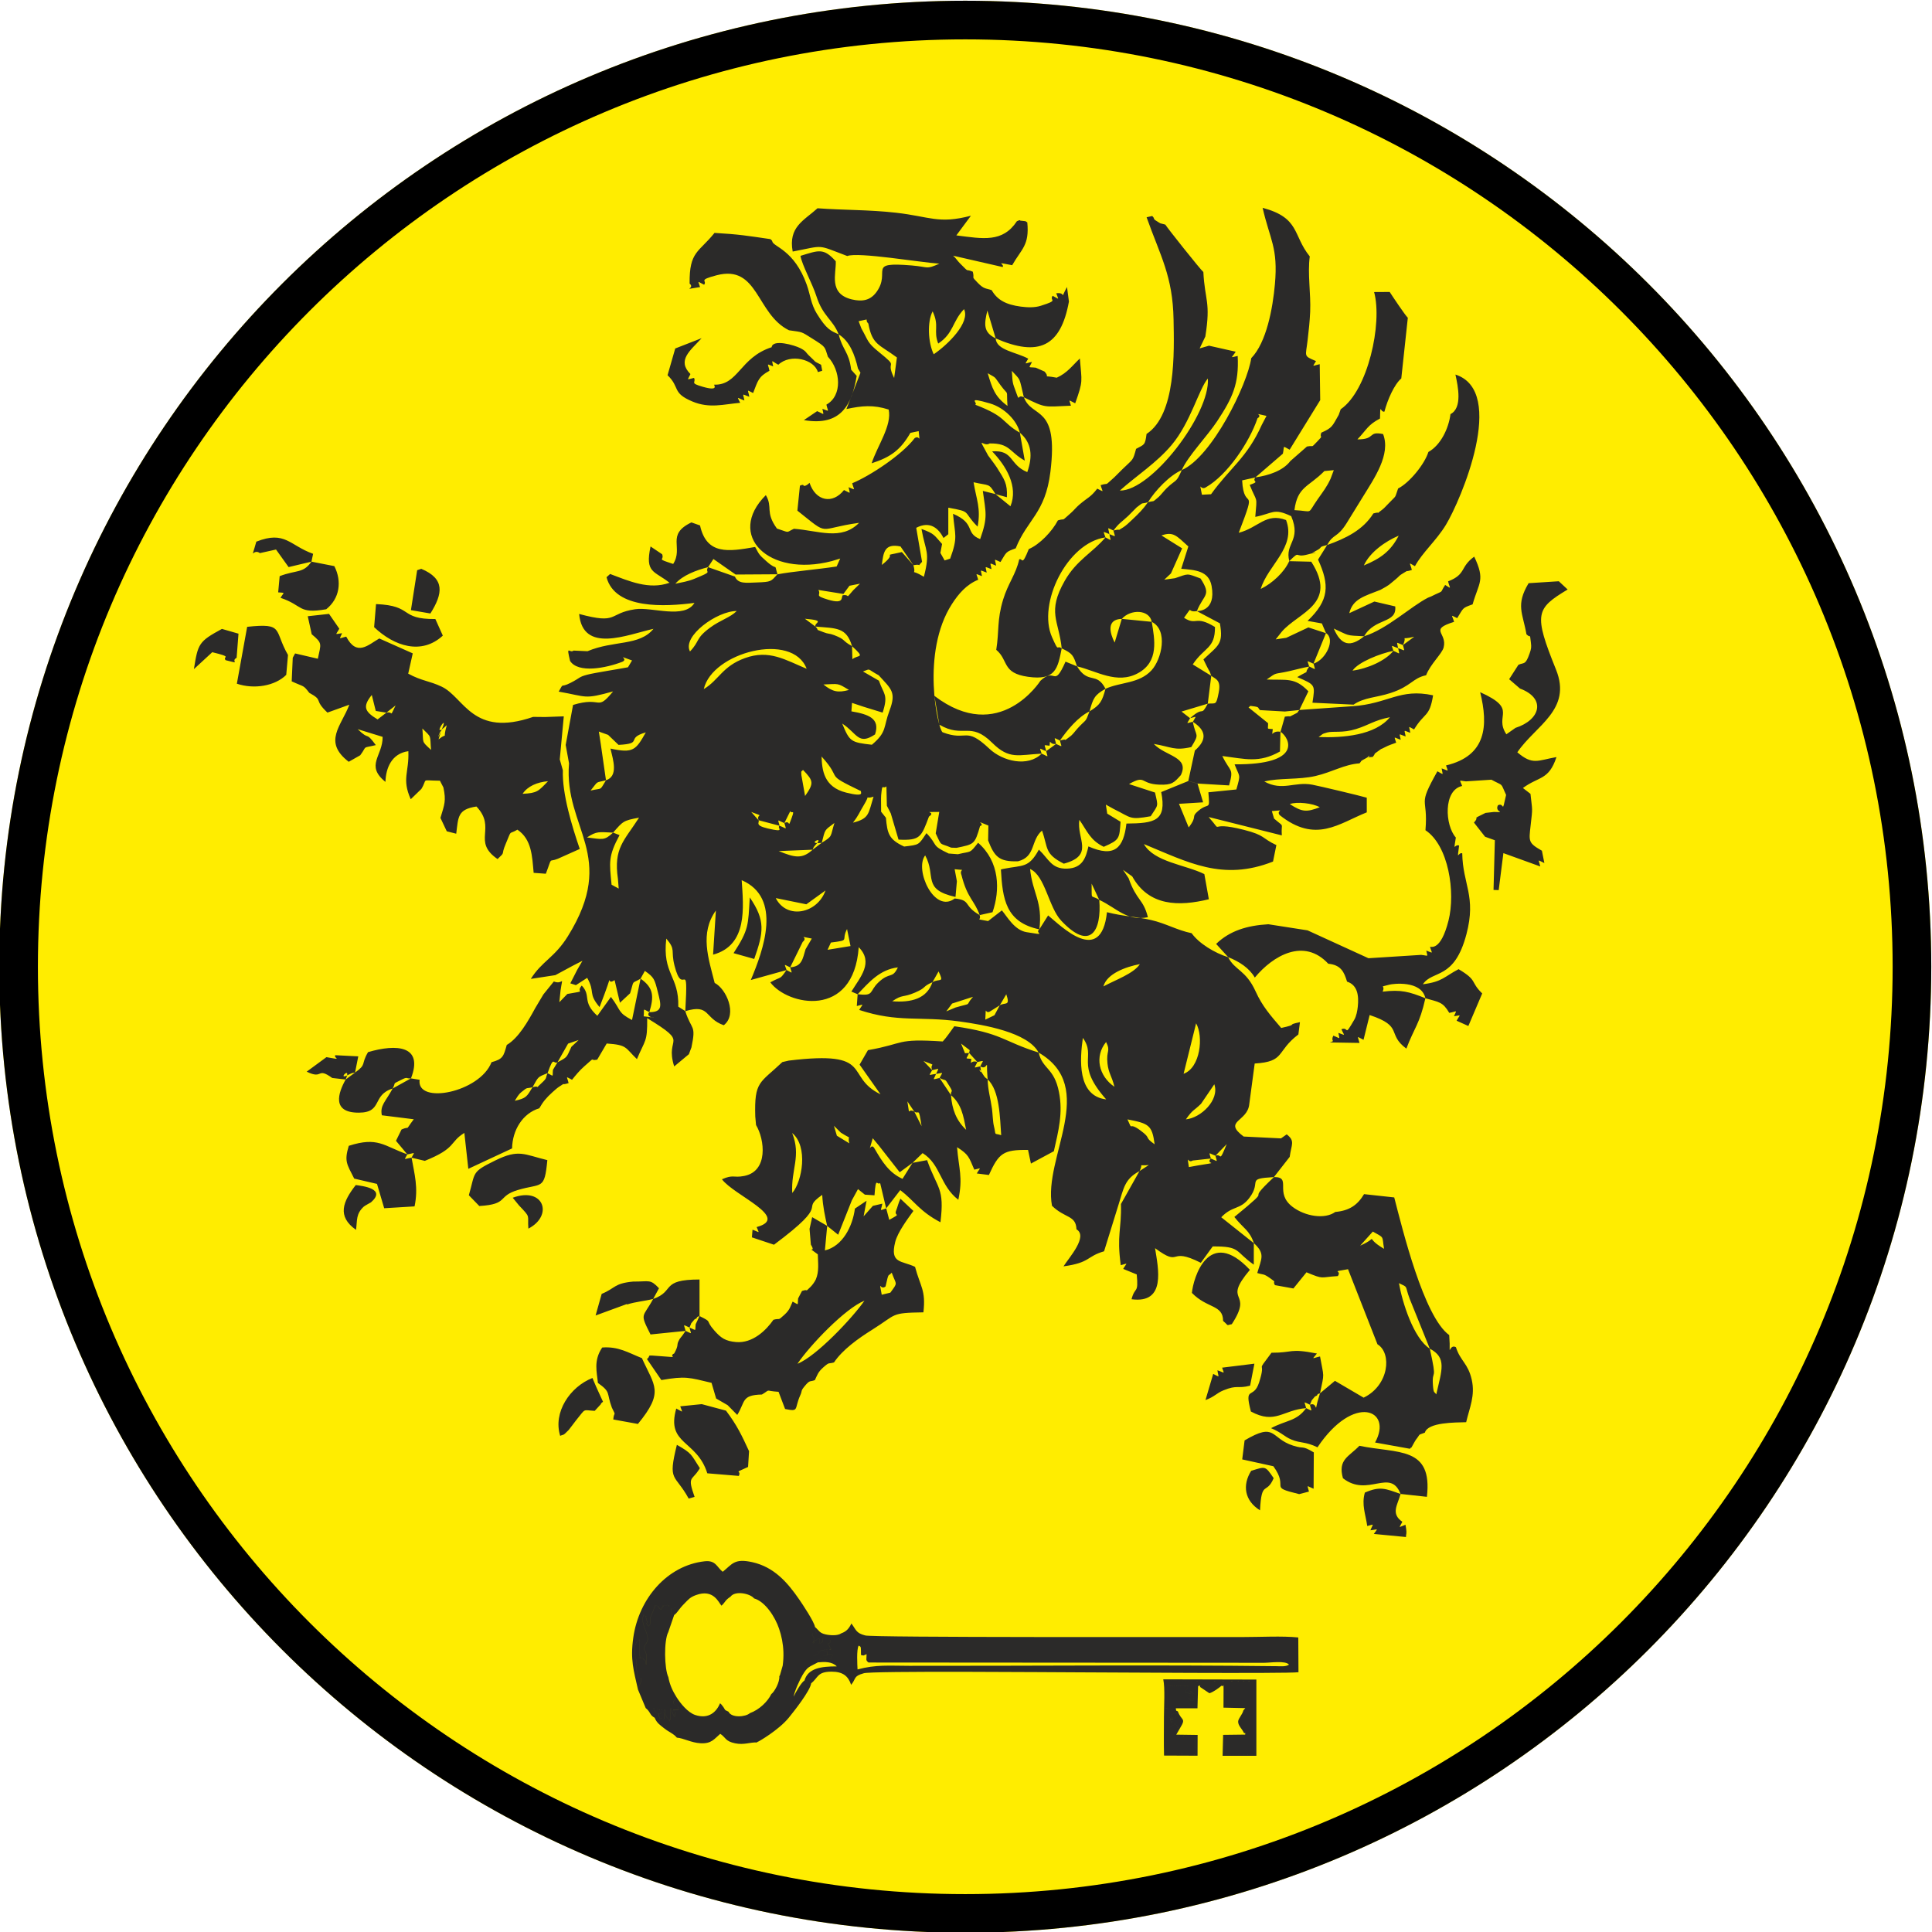 <?xml version="1.0" encoding="UTF-8"?>
<svg xmlns="http://www.w3.org/2000/svg" xmlns:xlink="http://www.w3.org/1999/xlink" xmlns:xodm="http://www.corel.com/coreldraw/odm/2003" xml:space="preserve" width="20mm" height="20mm" version="1.1" style="shape-rendering:geometricPrecision; text-rendering:geometricPrecision; image-rendering:optimizeQuality; fill-rule:evenodd; clip-rule:evenodd" viewBox="0 0 2000 2000">
 <defs>
  <style type="text/css">
   
    .fil2 {fill:#2B2A29}
    .fil0 {fill:#FFED00}
    .fil1 {fill:black}
   
  </style>
 </defs>
 <g id="Слой_x0020_1">
  <g id="Лого">
   <g>
    <path id="Фон" class="fil0" d="M999.24 0.76c552.29,0 1000,447.72 1000,1000 0,552.28 -447.71,1000 -1000,1000 -552.29,0 -1000,-447.72 -1000,-1000 0,-552.28 447.71,-1000 1000,-1000z"></path>
    <path id="_1" class="fil1" d="M999.24 0.76c552.29,0 1000,447.72 1000,1000 0,552.28 -447.71,1000 -1000,1000 -552.29,0 -1000,-447.72 -1000,-1000 0,-552.28 447.71,-1000 1000,-1000zm678.83 321.18c-173.72,-173.72 -413.73,-281.18 -678.83,-281.18 -265.1,0 -505.1,107.45 -678.82,281.18 -173.72,173.72 -281.18,413.73 -281.18,678.83 0,265.1 107.45,505.1 281.18,678.83 173.72,173.72 413.72,281.18 678.82,281.18 265.1,0 505.1,-107.45 678.83,-281.18 173.72,-173.72 281.18,-413.73 281.18,-678.83 0,-265.1 -107.45,-505.1 -281.18,-678.83z"></path>
   </g>
   <path id="Грифон" class="fil2" d="M1179.61 1212.31c4.82,-8.76 -3.13,-5.03 9.63,-6.26l-9.63 6.26zm-628.31 -86.86c-5.94,9.75 -6.46,11.48 -18.38,14.07 2.1,-3.18 3.51,-6.23 6.6,-8.8 7.42,-6.2 5.04,-3.36 11.78,-5.27zm688.78 81l-9.37 1.71c-2,-14.7 -1.58,-3.22 3.98,-6.8l18.81 -2.06c-6.48,6.62 11.82,3.07 -13.42,7.15zm18.15 -10.04c1.75,7.4 2.91,5.95 -4.73,2.9 -1.92,-7.4 -3,-5.86 4.73,-2.9zm0 0l11.68 -12.04c-8.54,20.74 -4.61,9.3 -11.68,12.04zm-706.93 -70.96c6.3,-11.04 4.81,-10.27 15.55,-14.52 -2.59,5.54 0.36,4.26 -6.68,10.72 -7.88,7.23 0.58,1.44 -8.87,3.81zm15.55 -14.52c6.63,-18.91 5.53,-9.08 10.24,-11.22l-4.66 7.72c-0.83,7.56 1.45,7.07 -5.58,3.5zm628.43 73.64c-11.81,-8.32 -2.54,-5.3 -14.68,-14.31 -13.73,-10.19 -7.17,2.46 -13.47,-11.47 22.09,4.22 25.52,5.86 28.15,25.78zm-618.19 -84.86l10.99 -19.36 10.93 -3.75 -7.5 7.05c-5.27,11.26 -3.71,10.39 -14.42,16.06zm650.55 59.03c7.32,-10.52 8.01,-8.55 15.69,-16.13l13.72 -20.16c5.65,16.23 -14.03,34.88 -29.41,36.3zm-82.5 -20.64c-30.23,-3.57 -27.28,-41.65 -24.17,-63.69 14.48,20.19 -8.65,26.65 24.17,63.69zm-0.12 -59.43c5.02,10.15 -0.09,8.39 1.45,22.34 1.13,10.25 4.45,12.65 7.17,24.01 -16.35,-11.16 -20.76,-31.48 -8.62,-46.35zm-472.84 -30.86c-6.12,6.9 17.41,6.74 -5.85,4.29 0.93,-8.43 -1.77,-8.2 5.85,-4.29zm566.02 11.52c7.79,13.55 4.5,45.94 -12.94,52.24l12.94 -52.24zm-566.02 -11.52c4.88,-16.08 4.69,-25.08 -9.07,-34.7l4.44 -8.04c9.61,6.71 10.08,8.53 13.49,22.11 3.32,13.22 5.51,20.6 -8.86,20.63zm353.19 -1.09l9.6 -6.03 -5.51 10.27 -9.49 4.57c1.01,-17.21 -0.89,-4.42 5.41,-8.81zm-36.22 -3.75l-9.55 3.99 6 -8.1 21.66 -6.97c-9.45,10.64 1.07,5.48 -18.12,11.08zm45.81 -2.27l6.74 -11.44c4.39,12.88 -1.17,7.99 -6.74,11.44zm-69.7 -23.93c-5.76,17.14 -21.93,21.26 -41.63,19.74 10.91,-7.49 10.8,-3.52 23.55,-8.98 12.62,-5.41 6.92,-5.92 18.08,-10.76zm-255.82 29.93l-7.29 -4.62c0.87,-32.03 -16.7,-33.48 -12.42,-70.47 10.17,11.94 4.48,11.88 8.46,27.77 8.84,35.32 14.54,-12.18 11.24,47.32zm108.54 -45.3c1.87,7.03 3.24,6.24 -3.74,2.76 -2.24,-6.97 -3.4,-5.95 3.74,-2.76zm147.29 15.37l6.33 -11.17c6.12,12.68 1.18,6.86 -6.33,11.17zm-77.39 12.42c11.63,-12.31 22.92,-25.58 41.59,-27.75 -5.86,12.33 -8.14,4.28 -19.94,15.35 -10.21,9.57 -4.09,14.58 -21.65,12.39zm-69.9 -27.79l12.96 -26.34c6.61,-5.32 -7.12,-6.5 9.42,-3.45l-6.45 11.04c-3.12,10.41 -3.81,17.8 -15.93,18.74zm324.25 19.75c3.51,-13.2 23.2,-20.35 37.76,-23.09 -6.38,9.79 -25.33,16.34 -37.76,23.09zm-276.45 -39.39l-9.08 1.46 3.44 -7.5c20.67,-2.64 10.19,-1.63 16.71,-13.99l3.59 17.63 -14.66 2.39zm-11.24 -59.93c-8.35,23.89 -40.04,30.45 -51.5,7.86l31.68 6.44 19.82 -14.31zm-219.9 -59.9c-9.09,8.56 -10.89,6.92 -27.03,5.01 10.21,-6.71 12.24,-5.6 27.03,-5.01zm206.61 17.67c-10.96,10.08 -18.89,8.07 -35.16,1.43l35.16 -1.43zm147.88 48.92l1.43 -16.29 -2.32 -12.43c13.84,1.57 4.08,-1.21 7.12,6.22 5.99,23.93 13.49,26.11 18.77,41.25 -17.41,-9.88 -8.44,-15.35 -25.78,-17.16 -21.16,16.22 -42,-29.99 -30.61,-44.6 11.76,21.38 -3.69,35.2 31.4,43.02zm-138.45 -56.08l-9.43 7.16c0.39,-1.01 0.89,-2.48 1.31,-2.97 0.38,-0.44 1.52,-1.88 1.92,-2.29 10.28,-10.54 -11.74,0.5 6.2,-1.9zm-211.01 37.25l0.81 10.18 -7.38 -4.01c-2.29,-23.38 -3.54,-29.42 8.25,-51.34l-6.71 -2.6c10.37,-11.65 10.19,-12.45 26.89,-15.47 -15.47,24.14 -26.51,31.48 -21.87,63.23zm211.01 -37.25c3.77,-14.37 2.24,-12.35 13.11,-20.51 -4.53,14.51 -1.4,13.28 -13.11,20.51zm-38.72 -20.4c2.06,7.59 3.02,5.88 -4.92,2.81 -1.87,-7.58 -2.93,-5.95 4.92,-2.81zm-4.92 2.81c-3.55,2.05 7.49,7.46 -12.44,2.74 -14,-3.31 -7.95,-6.1 -9.37,-8.51l21.81 5.76zm-21.81 -5.76l-7.58 -8.55c15.29,5.8 5.04,1 7.58,8.55zm26.73 2.95l6.11 -12.31c1.6,3.26 4.97,-2.75 1.47,6.91 -4.47,12.37 -0.66,1.75 -7.58,5.4zm-184.65 -44.29c-7.21,11.64 -3.03,7.5 -15.95,10.66 8.65,-10.72 4.42,-7.69 15.95,-10.66zm255.65 43.88c6.2,-8.02 6.29,-10.03 10.88,-17.56 8.6,-14.14 -0.58,-5.76 10.45,-9.37 -5.56,17.93 -4.28,22.61 -21.33,26.94zm-49.55 -27.63l-3.82 -21.47c-0.43,-5.76 -0.06,-3.06 1.63,-5.54 11.03,11.38 11.49,13.77 2.19,27.01zm17.06 -40.85c23.26,25.52 0.71,16.47 40.92,35.88 -1.27,0.64 5.32,6.65 -15.38,1.5 -23.52,-5.85 -25.01,-23.69 -25.54,-37.39zm-223.17 24.6l-5.46 -37.99 -1.93 -12.44 9.59 3.43 10.8 10.36c26.55,-1.37 6.47,-6.68 28.24,-12.95 -10.31,18.26 -12.99,21.93 -36.58,16.76 2.75,11.92 8.34,28.52 -4.65,32.82zm251.52 -93.5c-11.26,3.03 -16.77,2.06 -26.42,-5.67 16.3,-0.64 14.26,-1.75 26.42,5.67zm356.08 32.9c-7.69,1.77 -6.43,2.79 -2.93,-3.67 7.64,-1.84 6.31,-2.81 2.93,3.67zm-325.24 -48.05c13.14,14.45 18.38,17.41 11.11,36.62 -6.5,17.2 -2.31,21.83 -18.21,35.24 -21.84,-2.43 -23.11,-3.36 -30.72,-21.93 15.72,10.29 16.51,22.81 33.99,11.25 5.53,-16.58 -6.78,-20.83 -24.47,-23.89l0.64 -8.75 11.98 4 19.7 6.06c6.2,-19.03 0.97,-18.8 -3.82,-33.04l-16.54 -9.54c8.74,-3.08 3.4,-3.01 16.34,3.96zm322.3 44.39l-8.86 -6.88 27.18 -8.17c-7.94,14.68 -3.07,1.25 -18.32,15.05zm18.32 -15.05l3.6 -28.85c4.92,3.73 10.32,4.27 7.66,17.63 -2.69,13.56 -2.89,10.4 -11.26,11.22zm-521.73 -15.08c8.53,-38.05 91.86,-59.88 106.49,-21.03 -22.18,-9.22 -38.73,-20.13 -63.83,-11.08 -23.51,8.48 -26.9,22.65 -42.66,32.11zm153.46 -44.47c14.35,13.2 6.61,8.45 0.37,13.51l-0.37 -13.51zm0 0c-10.93,-5.97 -5.93,-6.57 -18.69,-11.47 -5.18,-1.98 -5.65,-0.89 -10.88,-2.99 -10.45,-4.19 -3.13,-0.43 -8.3,-5.79 21.53,1.87 32.1,0.48 37.87,20.24zm-37.87 -20.24l-10.93 -8.12c22.93,1.95 9.13,3.92 10.93,8.12zm-129.87 25.75c-8.41,-15.76 28.07,-41.97 48.4,-41.88 -6.9,6.87 -16.95,9.35 -27.54,17.18 -15.56,11.49 -10.3,13.63 -20.87,24.7zm447.02 -33.74l-7.4 24.52c-4.95,-9.51 -8.92,-24.09 7.4,-24.52zm-314.12 -29.94l0 0zm25.27 5.47c-2.06,1.91 1.99,9.73 -15.17,4.6 -15.45,-4.61 -6.59,-4.38 -10.1,-10.07l25.92 4.14 6.28 -8.49 10.88 -2.14 -6.92 6.71c-9.41,10.63 -2.23,4.16 -10.89,5.25zm288.85 24.48c9.08,-10.33 28.57,-9.82 30.99,3.05l-30.99 -3.05zm-428.3 -53.55c-4.09,6.87 7.27,3.25 -14.35,12.12 -6.53,2.68 -12.84,3.62 -19.54,5.05 7.57,-8.74 21.57,-13.98 33.9,-17.17zm505.99 45.51l23.85 12.66c3.79,21.78 -1.55,22.59 -17.04,37.33l2.94 6.04c0.36,0.73 1.1,2.13 1.45,2.85 2.77,5.69 0.94,0.25 3.7,8.09l-19.14 -11.78c11.87,-17.97 23.19,-16.16 22.99,-38.74 -20.87,-12.73 -18.64,-0.89 -32.03,-9.54 10.26,-14.05 1.87,-5.15 13.27,-6.91zm-477.46 -37.87l43.29 -0.27c-6.98,7.51 -5.85,7.93 -21.95,8.49 -10.5,0.36 -18.78,1.67 -22.07,-6.08l-27.8 -9.77 5.53 -8.44 23 16.08zm170.66 -29.07l13.34 19.4 -11.91 -13.6c-24.57,5.64 -1.75,-1.62 -20.76,13.34 1.71,-13.14 2.67,-22.55 19.33,-19.14zm306.79 66.95c7.28,-17.89 15.44,-15.8 3.84,-33.77 -15.14,-5.71 -12.04,-5.08 -26.46,-0.31l-11.12 1.54 6.91 -6.48 11.58 -25.96 -21.4 -13.37c12.34,-4.22 15.32,0.09 27.84,11.4l-7.36 23.1c14.18,1.29 28.48,1.9 31.41,17.68 4.99,26.98 -14.62,25.99 -15.23,26.17zm-255.35 -54.34l-5.74 1.87 -4.4 -7.78 1.74 -9.25c-8.33,-9.11 -7.35,-10.5 -21.31,-15.55 4.21,23.99 9.26,23.12 2.48,49.48 -16.48,-9.77 -7.1,0.96 -10.88,-11.98 10.69,-1.88 2.44,3.11 8.99,-3.47l-6.04 -35.23c14.69,-7.62 23.3,0.99 28.28,10.55l4.93 -3.91 0 -27.45c25.24,4.45 14.29,3.66 30.35,19.61 3.54,-19.18 -1.26,-27.88 -4.2,-45.94 16.89,3.86 15.4,0.58 22.69,12.23l-13.11 -3.29c3.05,22.98 5.46,26.6 -2.75,49.9 -16.23,-6.41 -4.08,-15.98 -28.09,-26.22 1.84,22.37 5.4,23.54 -2.96,46.42zm72.12 -130.35c12.52,10.57 13.38,24.62 7.68,40.78 -19.02,-7.77 -13.81,-23.12 -36.38,-21.46 14.41,14.93 27.35,36.33 18.97,56.83l-15.48 -12.6 11.78 3.23c0.73,-14.24 -2.61,-18.31 -10.2,-30.51 -1.95,-3.14 -9.07,-12.4 -9.24,-12.73 -12.23,-22.73 -5.33,-8.01 1.65,-12.44 21.17,-0.31 20.43,9.01 36.32,17.78l-5.09 -28.88zm0 0c-19.83,-11.42 -12.8,-16.18 -46.18,-28.98 3.53,-1.71 -10.16,-8.79 15.28,-1.32 14.99,4.39 28.06,17.87 30.89,30.31zm197.93 63.69l-9.44 0.49c-2.97,-16.15 -1.95,-3.35 4.32,-7.83 21.86,-12.48 44.86,-46.42 53.21,-71.29 6.76,-4.02 -7.61,-6.07 9.32,-2.48l-4.9 9.31c-15.35,34.23 -32.68,44.18 -52.51,71.8zm-193.78 -100.35c-8.24,-4.32 -2.82,9.25 -10.21,-11.12 -2.17,-5.98 -1.58,-10.24 -2.24,-16.26 9.56,10.47 7.32,5.73 12.44,27.38zm-16.96 8.9c-13.31,-9.74 -15.86,-18.43 -20.46,-33.82 9.73,5.71 5.91,2.41 13.42,12.57 9.05,12.24 5.67,1.99 7.05,21.25zm-144.05 -85.27c4.12,22.24 10.98,21.34 29.59,35.13l-2.86 21.26c-10.06,-20.17 6.67,-8.64 -16,-27.07 -12.25,-9.96 -10.45,-11.12 -17.9,-24.18l-2.88 -7.55c13.74,-2.74 5.22,-2.35 10.04,2.4zm131.83 15.38c-12.85,-6.34 -12.08,-14.39 -8.6,-28.82l8.6 28.82zm-59.48 5.36c16.17,-10.82 14.25,-22.46 26.71,-35.65 6.76,13.78 -16.79,36.83 -31.36,46.72 -5.92,-12.03 -6.83,-33.88 -1.13,-44.4 7.28,15.49 0.48,19.63 5.78,33.33zm324.04 15.13c-3.87,27.03 -40.57,102.16 -71.92,115.85 -5.96,13.71 -5.46,9 -15.47,18.6 -2.46,2.36 -6.72,7.73 -8.37,9.14 -7.7,6.59 -3.54,3.36 -11.17,5.57 -4.81,6.96 -9.79,11.89 -16.45,18.17 -2.63,2.49 -6.53,6.27 -9.41,7.96 -8.91,5.21 1.17,0.46 -9.84,3.13 1.66,7.42 3.41,6.55 -4.22,3.7 1.21,7.45 3.16,7.04 -4.07,3.42 -13.18,15.74 -29.89,23.38 -42.15,44.92 -18.58,32.66 -6.1,40.93 -3.13,69.93 11.24,5.41 11.97,6.99 15.82,18.6 20.13,4.71 41.37,19.01 63.21,7.06 21.77,-11.91 17.21,-34.58 14.18,-53.1 17.29,8.62 10.23,38.83 -0.26,50.18 -12.91,13.97 -32,12 -47.61,19.1 -3.51,12.85 -5.27,16.61 -16.56,23.41 -4.59,12.38 -3.01,7.32 -12.37,17.62 -3.42,3.76 -4.55,6.15 -8.62,9.03 -8.63,6.1 1.11,0.57 -9.63,3.5 1.63,7.38 3.44,6.7 -4.02,3.56l-10.26 7.5c1.84,7.3 2.8,5.73 -4.66,2.55 -14.14,14.17 -40.2,8.05 -54.17,-5.15 -25.29,-23.87 -22.53,-7.08 -48.4,-17 -5,-3.55 -22.58,-82.52 9.6,-132.59 6.93,-10.79 15.21,-20.41 27.3,-25.3 -2.05,-7.33 -3.77,-6.5 3.9,-3.72 -1.24,-7.55 -2.92,-6.38 4.89,-3.67 -1.25,-7.5 -2.84,-6.25 4.96,-3.55 -1.2,-7.55 -2.92,-6.5 4.78,-3.62 -1.19,-7.71 -3.16,-6.98 4.53,-3.79 6.47,-10.6 5.11,-10.31 15.75,-14.17 11.91,-29.95 30.6,-36.07 35.91,-79.02 8.72,-70.58 -18.94,-54.82 -27.44,-77.31 23.46,11.53 20.31,9.82 48.7,8.69 -2.03,-7.38 -2.97,-5.9 4.43,-2.49 8.46,-23.88 6.76,-21.77 4.81,-46.39 -7.66,7.2 -13.01,14.99 -23.93,19.88 -17.49,-3.22 -5.69,1.51 -12.62,-6.35l-9.1 -4.03c-8.43,-0.89 -7.17,1.12 -3.89,-5.96 -8.12,1.64 -7.71,3.44 -3.89,-3.36 -12.15,-6.73 -33.14,-8.68 -33.69,-20.98 44.5,19.43 67.33,8.56 75.81,-38.12l-1.99 -15.08c-8.26,15.23 0.35,4.97 -11.15,6.48 2.57,7.46 3.7,6.46 -3.72,2.61 -3.97,5.44 7.62,4.08 -12.37,10.38 -6.46,2.04 -13.93,1.69 -20.59,0.82 -15.2,-2 -24.31,-6.82 -30.17,-17.03 -6.02,-2.15 -7.82,-0.79 -14.44,-7.63 -7.33,-7.58 -2.98,-3.37 -5.1,-11.48 -8.7,-3.67 -2.45,2.23 -13.4,-8.76 -2.65,-2.66 -4.56,-5.92 -7,-7.81l51.31 11.75c2.48,-3.19 -9.63,-5.78 9.86,-1.89 9.73,-16.99 17.99,-20.58 15.66,-44.31 -0.71,-0.28 -1.59,-1.16 -1.86,-1.24l-5.41 -0.61c-0.26,-1.16 -2.37,0.31 -3.51,0.63 -14.75,22.32 -34.96,18.17 -62.66,14.66l15.07 -20.36c-33.68,8.87 -42.27,0.84 -77.82,-3.14 -28.16,-3.16 -54.18,-2.58 -80.96,-4.58 -14.08,12.75 -30.4,19.22 -25.72,44.81 33.6,-6.41 24.07,-7.59 56.48,4.62 11.35,-4.38 76.36,6.74 95.37,7.92 -14.31,6.31 -10.41,3.39 -28.61,1.86 -47.62,-3.99 -20.86,5.98 -36.49,27.49 -6.4,8.81 -14.82,10.16 -25.31,7.7 -24.78,-5.83 -16.2,-26.96 -16.85,-39.53 -12.67,-14.11 -17.65,-11.35 -36.52,-5.6 1.56,9.54 12.29,28.6 16.48,41.73 6.72,21.06 17.08,24.12 23.05,39.55 11.31,6.91 16.71,21.04 19.97,35.33l2.6 4.39 -14.52 37.57c15.97,-3.42 27.94,-4.58 43.73,0.55 3.52,16.57 -11.75,37.5 -17.64,55.61 20.18,-6.53 30.04,-14.08 40.11,-31.5l8.59 -1.78c1.26,14.6 1.48,3.4 -4.18,7.26 -12.86,17.12 -46.2,39.07 -64.64,46.69 1.93,7.61 4.05,7.12 -3.75,4.08 1.43,7.63 2.84,6.43 -4.77,2.95 -11.71,14.93 -29.3,11.6 -35.66,-7.47 -3.58,3.51 -6.04,3.69 -6.35,2.51 -0.26,-0.95 -2.5,-0.01 -3.59,0.45l-2.64 25.83c34.44,27.33 19.11,18.73 63.86,12.62 -18.37,18.73 -41.94,8.04 -67.45,6.15 -8.88,4.15 -3.53,4.31 -17.58,-0.23 -12.55,-17.35 -3.96,-21.83 -11.48,-34.6 -41.49,41.38 2.67,85.48 68.35,68.27l8.63 -2.63 -3.69 8.23c-20.54,3.15 -45.4,5.12 -61.26,8.11 -3.93,-13.45 1.34,-2.1 -11.51,-13.58 -7.83,-7 -7.12,-6.54 -11.59,-14.73 -27.67,4.89 -50.25,8.44 -57.06,-22.28l-8.92 -3.14c-26.69,12.76 -7.95,25.9 -18.87,43 -18.61,-6.09 -8.73,-3.16 -11.44,-10.05l-11.99 -8.04c-5.91,27.68 3.82,25 19.64,37.57 -21.2,7.59 -41.95,-1.76 -61.5,-9.1l-3.72 3.36c8.92,33.58 60.68,30.53 91.05,26.58 -10.43,17.19 -43.94,3.94 -61.41,6.56 -28.44,4.25 -16.86,15.99 -57.99,4.89 3.86,41.4 49.79,21.44 76.96,15.4 -14.58,17.99 -41.19,11.71 -68.27,23.16l-14.47 -0.64c-4.01,3.31 -7.89,-7.02 -3.61,10.7 8.41,13.1 37.17,7.43 53.99,0.94 7.65,-3.23 -8.45,-8.06 10.17,-1.42l-4.21 7.06c-9.73,1.9 -34.52,5.68 -41.88,7.61 -9.41,2.47 -6.86,3.04 -17.45,8.46 -11.67,5.97 -6.47,-1.16 -12.39,9.13 30,5.25 25.76,8.27 56.3,-0.21 -17.65,21.41 -10.65,4.61 -41.44,13.99l-7.62 41.43 3.46 19.04c-5.64,67.52 51.05,95.04 -1.25,179.06 -13.86,22.27 -26.7,25.54 -38.31,44.07l25.41 -3.89 18.23 -9.83 9.83 -5.04 -5.47 9.42 -7.11 13.95 5.81 1.86 11.65 -7.55c8.65,15.25 0.46,15.72 12.81,30.28 17.42,-44.72 4.57,-20.45 15.57,-27.9l5.52 23.39 10.53 -9.79c4.57,-14.76 0.89,-9.25 10.83,-15.1l-8.85 42.77c-15.32,-8.07 -10.75,-9.35 -21.84,-23.9l-14.07 19.55c-16.33,-14.91 -5.91,-20.6 -16.13,-31.32 -7.11,8.35 7.41,4.66 -14.91,8.7l-8.29 8.56 1.27 -12.21c2.5,-17.19 3.02,-5.24 -6.96,-9.27l-10.79 13.34 -8.54 14.33c-7.25,13.35 -17.16,30.87 -29.4,38.02 -3.37,11.88 -3.88,14.64 -15.78,17.88 -12.12,31.35 -77.84,44.27 -74.45,18.2l-8.97 -1.46 -18.92 10.48c-7.44,13.82 -13.29,17.45 -11.19,27.72l33.04 4.12c-10.37,13.77 -2.48,6.18 -12.65,10.57l-5.77 11.74 11.74 14.05c8.2,-1.3 7.93,-3.35 4.36,3.41l13.75 3.28c33.21,-13.3 25.18,-19.3 40.93,-28.92l4.11 37.17 45.3 -21.12c0.31,-18.96 10.98,-36.34 28.18,-41.56 3.98,-6.89 7.02,-10.65 13.61,-16.62 2.04,-1.84 4.96,-4.49 7.17,-5.87 8.3,-5.19 -0.25,-0.6 9.56,-3.55 -1.73,-7.35 -3.74,-7.12 3.55,-3.47 3.68,-4.63 7.8,-9.66 12.78,-14.01 13.09,-11.46 4.44,-4.84 13.28,-6.82l9.82 -16.71c21.71,1.45 18.88,4.33 31.3,16.17 8.5,-20.36 10.89,-17.28 10.61,-42.42 45.47,27.76 17.72,17.72 27.97,49.99l15.2 -12.67 2.65 -7.06c5.04,-24.09 0.21,-17.01 -6.38,-37.5 26.01,-7.82 19.37,7.4 39.84,14.57 14.5,-11.22 2.45,-37.87 -9.41,-43.79 -6.42,-25.33 -15.66,-51.3 1.24,-74.97l-2.89 45.7c36.04,-9.71 31.45,-49.09 29.61,-77.11 42.16,18.31 22.6,71.99 9.44,103.36l36.96 -10.3c-7.46,10.57 -4.28,5.9 -16.77,12.7 17.74,23.93 86.29,38.42 91.52,-36.37 15.59,15.76 1.79,30.75 -7.6,45.95l6.49 2.75 -0.88 12.2c8.16,-1.97 6.34,-2.66 2.53,4.06 40.32,13.32 62.2,6.23 103.62,11.89 25.45,3.48 70.99,11.27 82.07,32.24 62.14,36.03 4.55,108.46 13.84,158.58 13.54,13.22 24.78,9.55 25.34,24.35 12.38,7.39 -7.72,29.32 -13.41,38.35 27.94,-3.79 23.49,-10.18 41.99,-15.58l14.92 -48.13c5.35,-16.95 6.3,-26.73 21.72,-34.84l-19.15 34.02c0.67,27.02 -4.53,31.39 -0.2,63.35 8.12,-2.18 6.39,-2.83 2.5,3.83l14.03 5.75c1.98,20.98 -1.78,11.7 -5.39,25.66 36.04,4.83 27.64,-31.92 24.34,-52.87 28.19,20.81 12.87,-2.27 47.38,15.14l12.32 -16.93c29.39,-0.25 22.73,5.11 42.51,18.84l0.05 -22.22 -33.73 -26.83c11.85,-12.36 19.38,-7.35 28.97,-19.84 13.63,-17.77 -4.42,-20 25.54,-21.74l16.35 -20.93c1.72,-12.95 5.92,-16.24 -3.08,-23.32l-5.9 4.18 -38.67 -1.91c-22.02,-16.36 4.15,-15.01 5.82,-33.69l5.6 -41.88c32.03,-1.98 21.79,-12.26 45.21,-30.1l1.65 -12.73c-15.93,3.35 0.28,1.66 -19.42,6.01 -11.15,-13.04 -19.54,-22.51 -26.44,-37.74 -10.18,-22.48 -21.6,-21.76 -28.5,-35.53 -13.84,-4.27 -30.37,-14.31 -37.77,-24.82 -15.24,-3.14 -26.19,-9.95 -41.73,-13.59 -15.61,-3.65 -28.42,-3.71 -45.92,-8.15 -6.1,56.33 -47.73,14.12 -60.92,3.33l-9.16 14.47c-5.37,3.98 9.87,6.61 -13.14,2.87 -12.54,-2.05 -20.03,-16.01 -25.58,-22.55l-14.25 11.06c-14.84,-2.98 -6.5,0.15 -8.82,-6.17l13.39 -3c7.96,-22.81 7.54,-52.3 -14.95,-71.9 -9.21,11.68 -6.46,8.36 -20.89,11.86l-9.6 -0.73c-18.84,-8.92 -10.33,-7.83 -22.94,-21.09 -8.43,12.57 -7.19,11.94 -23.11,13.88 -15.97,-7.31 -17.42,-13.62 -18.87,-29.81l-4.98 -6.24c0.13,-3.74 -0.27,-14.04 0.04,-17.05 1.35,-13.59 1.2,-5.75 5.46,-9.16l0.47 20.03 4.04 7.89 8.02 27.17c22.73,1.13 23.56,-2.85 31.51,-23.87 8.78,-5.64 -10.51,-4.48 10.66,-4.81l-3.68 22.21c6.65,14.16 3.46,9.39 16.05,14.79l5.54 0.18c18.2,-3.79 18.8,-3.33 24.33,-22.56 6.53,-1.81 -8.72,-7.6 8.63,-0.49l-0.29 15.38c6.5,16.6 11.03,22.3 31.02,21.59 18.51,-4.79 12.85,-21.67 24.78,-31.78 6.49,18.26 2.27,23.96 22.56,34.26 32.24,-8.67 12.92,-25.97 16.13,-45.38 8.34,12.02 11.1,21.02 25.19,27.92 16.71,-7.26 16.12,-8.55 17.43,-25.93l-13.81 -8.4 -1.44 -9.34 8.12 4.49c18.76,9.22 15.92,11.53 38.3,7.54 7.91,-12.41 8,-9.16 4.48,-24.54l-26.91 -8.76c17.81,-10.07 11.06,-0.18 31.23,0.59 13.43,0.51 15.46,-2.09 22.41,-9.85 9.23,-19.11 -15.85,-19.44 -28,-32.3 18.45,3.04 21.08,7.26 38.82,3.26 9.16,-15.07 4.69,-9.76 1.62,-26.15 13.16,8.46 15.53,18.02 2.09,29.72l-6.81 31.59 9.44 2.59 32.78 1.95c5.08,-18.4 1.37,-13.16 -7.01,-30.45 23.69,2.96 37.86,7.62 59.69,-4.67l0.5 -20.39c-9.28,-1.88 -9.06,7.4 -7.93,-2.8 -6.84,-0.72 -4.69,0.91 -4.88,-6.13l-20.25 -16.32c2.55,-0.96 -1.18,-2.26 6.43,-0.99 5.12,0.85 2.97,1.53 5.51,3.78l25.67 1.45 14.98 -1.53 9.38 -19.38c-14.01,-14.68 -22.28,-11.4 -43.19,-12.22 11.74,-8.3 6.71,-4.86 23.43,-8.67 8.05,-1.83 12.8,-3.29 20.63,-4.72 -2.16,-7.41 -3.29,-6.05 4.41,-2.97l12.91 -31.61 -18.2 -5.96 -22.9 10.77 -10.91 1.61 6.4 -8.07c17.25,-19.97 58.43,-28.52 30.42,-72.33l-22.84 -0.55c-5.07,11.4 -17.52,22.99 -29.46,28.75 7.19,-24.48 36.99,-43.16 26.2,-71.33 -20.88,-7.92 -28.55,7.94 -48.99,13.2 20.44,-53.03 5.32,-19.79 3.53,-54.26l13.63 -3.02 28.54 -24.62c1.85,-8.67 -0.99,-8.22 7,-4.12l31.64 -51.3 -0.5 -37.21c-8.04,1.7 -7.74,3.52 -3.85,-3.22 -13.33,-5.71 -10.69,-4.14 -8.64,-22.06 1.15,-10.04 2.15,-18.71 2.59,-28.89 0.83,-19.06 -2.83,-39.21 -0.41,-57.41 -17.86,-22.1 -9.9,-39.88 -48.81,-50.31 7.62,33.27 16.12,41.03 12.73,79.03 -2.18,24.45 -8.59,60.34 -24.57,76.68zm-475.24 802.1c16.83,13.84 10.42,50.27 0.09,62.09 -1.37,-24.67 9.46,-38.07 -0.09,-62.09zm89.87 13.17l21.47 27.46 13.28 -9.75 -10.38 16.56c-13.91,-6.24 -21.22,-17.96 -28.8,-31.07 -4.29,-8.56 -7.61,9.55 -2.02,-10.96l6.45 7.76zm-39.46 -13.54c13.52,8.6 6.11,0.99 8.78,11.07l-12.9 -7.89 -3.04 -10.26 7.16 7.09zm76 -21.8c5.05,3.53 4.39,-5.89 7.57,15.08l-7.57 -15.08zm0 0c-7.66,-4.24 -4.13,7.29 -7.13,-10.58l7.13 10.58zm38.01 -17.04c10.87,9.34 12.81,21.1 15.68,35.9 -10.46,-9.93 -14.6,-21.47 -15.68,-35.9zm37.94 -16.32c12.5,11.54 12.72,39.55 14.03,57.76 -8.24,-2.57 -4.86,1.44 -7.62,-9.74 -0.99,-3.99 -1.29,-13.05 -1.9,-17.47 -1.61,-11.59 -4.2,-19.15 -4.51,-30.55zm-49.76 -1.43c7.86,3.86 4.69,-0.41 10.09,8.22 4.83,7.7 1.24,3.9 1.73,9.53l-11.82 -17.75zm0 0c-8.03,1.66 -6.52,2.84 -3.62,-4.23 8.17,-1.12 7.06,-2.59 3.62,4.23zm-3.62 -4.23c-8.22,1.01 -7.65,2.85 -4.06,-3.86 8.08,-1.53 7.09,-3.1 4.06,3.86zm45.77 -7.82c7.35,4.76 7.02,-8.67 7.02,4.44l0.59 9.04c-2.84,-2.52 -1.91,-0.39 -5.94,-6.89 -5.99,-9.66 1.13,7.28 -1.67,-6.59zm-49.83 3.96l-8.96 -9.48c15.55,6.19 5.96,1.03 8.96,9.48zm49.83 -3.96c-7.96,1.66 -6.07,2.52 -3.05,-4.49 7.95,-1.47 6.17,-2.42 3.05,4.49zm-3.05 -4.49c-7.47,-2.63 -7.18,5.45 -6.22,-3.24 -7.13,-0.75 -5.16,0.69 -2.28,-6.1l8.51 9.35zm-7.88 -12.23l-0.63 2.88 -4.23 0.3 -4.1 -10.03 8.96 6.85zm-105.36 -0.04l-8.65 14.99 21.66 30.72c-38.19,-18.63 -4.84,-45.8 -95.01,-34.89l-6.62 1.53c-23.3,22.13 -29.13,19.51 -28.03,56.29l0.81 8.89c8.99,14.96 12.93,47.81 -12.32,52.71 -11.51,2.24 -10.89,-1.86 -22.98,3.43 12.43,16.74 71.57,39.82 35.91,49.47 2.89,7.24 3.51,5.52 -4.26,2.73l-0.64 7.92 22.86 7.63c61.57,-45.9 25.32,-34.29 49.93,-51.62 0.65,12.16 2.93,22.24 5.12,32.12l11.39 9.17 14.17 -35.64 6.35 -11.59 7.13 5.73 9.96 0.68c1.5,-20.79 2.54,-9.67 5.83,-12.75l6.25 26.31 14.58 -18.96c14.48,11 19.85,21.89 41.62,33.29 4.4,-36.18 -3.12,-33.99 -13.84,-64.31l-15.05 2.81 10.4 -10.08c18.84,11.55 17.91,33.74 37,48.3 4.94,-23.33 0.41,-32.27 -1.32,-54.43 12.06,7.65 12.23,10.19 17.85,23.27 7.95,-1.81 6.34,-2.61 2.57,3.92l12.54 1.6c10.29,-22.68 14.83,-26.23 40.52,-25.95l2.99 14.12 23.73 -12.78c4.73,-21.09 9.6,-39.31 5.31,-61.16 -5.02,-25.55 -16.97,-23.43 -21.06,-40.98 -37.43,-11.73 -37.33,-20.03 -87.28,-27.22 -4.35,5.88 -8.13,11.66 -11.98,15.74 -49.48,-3.22 -38.35,2.15 -77.44,9zm-357.51 -265.37c5.2,-7.82 15.01,-12.08 26.32,-13.04 -10,10.38 -11.2,12.34 -26.32,13.04zm-103.77 -67.61c10.06,9.82 7.67,6.26 9.01,22.17 -10.53,-9.79 -7.6,-6.46 -9.01,-22.17zm25.26 -3.44c-5.11,18.25 2.52,5.84 -8.47,14.71 7.04,-22.81 -5.42,9.24 2.39,-8.19 10.97,-24.5 -12.55,11.26 6.08,-6.52zm-31.62 -6.8l-14.9 7.2 14.9 -7.2zm-30.87 -6.15l9.55 -7.51c-6.87,13.91 -1.63,5.78 -9.55,7.51zm0 0l-9.11 6.99c-13.55,-8.14 -15.76,-13.24 -6.01,-25.3l4.13 16.53 10.99 1.78zm-77.33 -81.2c11.49,9.61 9.61,9.66 6.37,25.38l-23.55 -5.49 -2.42 4.43 -1.09 24.45c13.32,6.21 11.61,3.33 18.21,11.91 15.41,8.38 3.86,6.47 18.79,20.46l22.67 -8.18c-8.41,22.28 -27.64,38.28 -0.64,59.1l11.9 -6.75c7.86,-10.51 0.91,-6.91 16.15,-10.52 -11.33,-15.37 -5.73,-3.73 -18.73,-16.48l25.79 7.94c0.21,19.9 -18.31,29.41 2.9,46.61 0.42,-14.26 6.35,-29.39 23.72,-31.78 0.92,22.06 -7.07,28.41 2.47,49.74l10.99 -10.64c7.01,-11.37 -1.6,-8.7 19.22,-8.53l3.6 6.95c2.96,13.99 1.16,17.51 -3.06,31.55l6.56 13.87 9.78 2.49c2.22,-17.3 1.23,-25.18 20.93,-28.15 21.28,22.42 -4.97,35.97 21.85,54.4 8.8,-8.34 2.97,-2.88 8.48,-15.81 6.71,-15.74 2.38,-8.88 12.08,-14.61 14.87,10.01 15.22,27.49 16.81,44.68l12.61 0.93c7.24,-18.87 2.16,-11.28 12.47,-15.53l22.65 -10.13c-8.03,-23.35 -18.36,-57.21 -17.49,-81.41l-3.21 -11.26 4.17 -44.6 -19.25 0.69 -12.48 -0.13c-62.78,21.64 -71.33,-20.18 -94.61,-31.27 -12.81,-6.1 -20.57,-5.8 -34.72,-13.48l4.7 -21 -34.63 -15.43c-11.31,6.46 -23.26,19.16 -34.24,-1.9 -8.08,1.88 -7.2,3.53 -4.27,-3.56 -8.25,1.1 -6.58,2.22 -2.9,-4.65l-10.61 -15.34 -22.04 2.43 4.09 18.62zm502.87 755.23c12.53,-18.7 49.48,-57.49 69.37,-65.3 -12.71,18.2 -49.96,57.67 -69.37,65.3zm91.18 -80.03c3.63,-15.79 2.22,-9.49 6.4,-14.29 4.8,13.27 6.71,9.48 -1.41,20.69l-8.93 2.16c-2.99,-17.29 -1.91,-3.86 3.94,-8.56zm0.67 -80.81c-7.78,2.46 -5.3,2.96 -4,-4.91l-9.77 2.27 -9.59 10.82 3.03 -16.09 -12.05 8.11c-2.36,18.41 -12.78,38.96 -31.07,43.3l2.37 -25.41 -15.54 -9.03 -2.72 12.18 1.36 16.25c6.51,10.48 -6.99,-0.47 7.19,10.07 0.18,8.74 1.52,17.48 -1.99,25.84 -0.92,2.18 -3.64,5.98 -5.38,7.67 -7.2,6.95 -1.15,1.65 -9.01,4.42l-4 7.71c-0.83,7.49 1.36,6.9 -5.67,3.28 -2.49,5.25 -2.75,8.33 -8.5,13.61 -7.58,6.94 -3.87,3.14 -11.37,5.2 -7.55,10.88 -21.54,24.56 -38.73,23.07 -11.01,-0.96 -15.66,-4.24 -22.36,-11.83 -10.43,-11.81 -1.1,-7.98 -15.43,-15.08l-3.99 8.49c-0.84,7.65 1.31,6.56 -6.38,3.4 1.64,7.42 3.4,6.73 -4.07,3.44 -5.11,7.96 -5.51,6.51 -7.55,11.12 -1.69,3.82 0.46,3.73 -4.2,12.26 -7.13,3.33 7.9,4.64 -13.76,2.84 -18.14,-1.4 -9.03,-0.9 -14.51,2.91l14.93 21.8c25.21,-4.36 28.4,-2.7 51.96,2.87l4.76 16.23 11.92 6.9 9.94 10.09c8.59,-13.78 4.08,-20.62 25.54,-21.12 9.99,-6 1.87,-3.81 17.22,-2.8l6.76 17.79c15.09,3.03 9.14,0.19 15.79,-14.4 2.25,-4.94 0.03,-3.82 4.34,-9.08 5.88,-7.17 5.36,-4.3 10.7,-6.44 2.46,-4.94 2.95,-8.03 8.56,-13.03 6.93,-6.18 5.13,-3.43 11.24,-5.27 8.91,-13.27 25.09,-24.81 39.48,-33.81 26.11,-16.33 18.49,-17.46 53.08,-18.04 2.63,-23.05 -3.02,-26.1 -8.66,-47.09 -14,-6.72 -26.25,-3.13 -20.52,-25.79 2.6,-10.24 13.1,-24.15 18.81,-32.08l-13.44 -12.69c-2.16,4.57 -3.01,8.83 -4.26,11.83 -3.15,7.5 7.09,2.13 -7.3,10.08l-3.13 -11.84zm160.93 -470.75c-2.27,-7.26 -2.98,-5.47 4.66,-2.55 -1.4,-7.41 -3.73,-6.42 3.55,-5.66 0.97,-8.75 -1.09,-0.87 6.71,-1.84 -1.53,-7.43 -3.41,-6.85 4.02,-3.56 7.54,-10.78 18.6,-24.31 30.62,-30.15 3.69,-13.45 5.11,-16.96 16.56,-23.41 -9.52,-18.31 -17.69,-3.87 -29.52,-23.24l-11.87 -4.84c-12.74,28.78 -9.98,4.7 -26.01,19.82 -0.04,0.04 -42.36,66.95 -109.73,15.62l5.09 29.79c24.99,14.69 31.77,-4.03 54.81,18.85 17.71,17.58 26.9,12.4 51.1,11.16zm-531.33 491.68c26.26,-13.61 15.84,-43.81 -16.21,-31.96l6.54 7.99c12.71,13.34 8.49,9.03 9.67,23.97zm748.25 250.72c-9.34,14.83 -6.95,30.91 9.13,40.89 1.62,-32.04 6.54,-15.44 14.14,-33.28 -8.9,-13.03 -8.32,-12.2 -23.27,-7.61zm-157.29 -591.06c-9.58,-6.11 -7.5,1.75 -7.9,-16.82l7.9 16.82zm197.26 -99.12c7.25,-2.79 23.99,-0.88 31.02,3.26 -13.67,5.19 -18.06,5.1 -31.02,-3.26zm29.79 -69.41c4.59,-3.01 2.59,-3.06 9.11,-4.78 6.11,-1.62 15.74,0.86 29.73,-3.53 13.74,-4.3 18.31,-8.91 35.01,-12.22 -15.35,18.79 -48.61,21.47 -73.85,20.53zm34.88 -31.91l-54.74 3.87c-3.55,3.85 0.96,1.26 -7.13,5.41 -4.69,2.4 -0.17,0.37 -7.94,1.52l-4.45 15.62c9.68,6.51 23.49,34.22 -47.57,33.73 5.28,13.88 6.6,9.25 1.84,26.02l-28.97 2.93c1.57,20.1 0.87,9.68 -10.42,19.2 -8.32,7.01 -0.14,4.49 -9.95,17.16l-10.06 -24.43 24.96 -1.55 -5.8 -19.49 -9.44 -2.59 -28.12 11.47c5.93,30.05 -6.8,32.33 -36,32.6 -2.96,25.26 -12.22,35.61 -39.33,23.65 -2.65,11.36 -5.87,22.45 -22.02,23 -16.31,0.55 -18.95,-9.93 -29.29,-19.67 -10.52,19.3 -16.53,15.93 -35.77,19.74 -0.85,0.16 -2.4,0.44 -3.54,0.82 1.75,30.59 4.9,54.64 39.82,61.99 3.55,-28.9 -7,-37.06 -9.62,-62.49 15.57,6.69 19.17,39.51 32.14,53.38 30.2,32.28 42.1,10.75 39.49,-21.43 18.31,8.6 28.21,22.26 50.34,17.97 -4.85,-19.35 -11.7,-16.73 -19.96,-40.37l-5.8 -8.7 9.53 6.82c17.31,31.13 48.42,31.15 79.32,23.65l-4.66 -26.04c-19.2,-9.63 -52.02,-12.4 -62.57,-31.09 45.61,18.74 81.33,38.75 133.66,18.11l3.48 -17.04c-15.61,-7.3 -11.15,-10.1 -33.74,-15.83 -40.15,-10.19 -19.3,6.18 -36.39,-13.24l75.75 19.01c-1,-14.31 3.61,-7.34 -8.01,-17.39l-2.3 -7.76c16.24,-1.16 3.74,-1.44 8.09,4.16 37.3,29.71 61.29,8.65 90.18,-2.86l-0.02 -15.16c-6.55,-1.97 -48.84,-12.04 -56.3,-13.45 -18.69,-3.53 -30.81,7.04 -49.75,-3.31 15.08,-3.87 35.58,-1.68 52.9,-5.69 17.46,-4.04 29.73,-11.99 45.63,-13.1 3.04,-3.28 -0.63,-1.35 6.83,-5.39 10.58,-5.74 -6.07,0.51 6.88,-1.29 4.1,-5.01 -0.79,-1.42 6.4,-6.55 6.16,-4.4 -1.18,0.45 5.5,-3.11 5.37,-2.85 7.96,-3.33 12.36,-5.06 -2.13,-7.27 -3.11,-5.65 4.7,-3.01 -1.3,-7.46 -2.77,-6.06 5.08,-3.45 -1.2,-7.56 -2.95,-6.48 4.82,-3.75 -1.06,-7.37 -3.13,-7.14 3.92,-3.51 10.98,-18.1 16.02,-12.27 19.68,-35.31 -34.78,-7.54 -46.13,8.74 -83.61,11.32zm80.26 665.06c17.79,9.32 12.49,21.87 6.67,47.37 -1.79,-3.18 -2.77,-0.44 -3.43,-9.52 -1.31,-18.27 4.99,-1.23 -3.25,-37.85zm0 0c-16.81,-10.59 -28.6,-48.23 -31.94,-67.83 10.15,4.91 5.68,1.65 11.05,16.06l20.89 51.77zm-58.99 -121.23c12.29,6.93 9.4,3.95 11.61,17.86 -22.4,-13.08 -2.98,-12.84 -24.69,-3.27l13.08 -14.59zm-123.13 11.97c12.04,11.11 7.85,15.78 3.5,30.95 6.75,2.05 6.16,0.38 12.93,5.09 8.49,5.9 2.3,2.16 5.35,7.45l19.13 3.45 13.55 -16.75c18.6,7.75 13.53,4.98 32.44,3.93 4.67,-6.64 -8.73,-3.74 10.56,-7.13l30.49 77.73c15.11,9.11 12.06,42.53 -14.33,55.24l-29.71 -17.42 -15.47 12.95 -2.64 8.84c-2.9,13.31 0.47,-0.25 -7.8,2.95 1.65,7.41 3.52,6.87 -3.91,3.54 -9.9,13.72 -20.27,12.2 -36.31,20.73 11.08,4.61 13.64,8.66 20.97,11.74 9.88,4.16 14.14,1.83 27.1,8.06 37.78,-56.4 78.46,-38.74 59.59,-4.97l35.78 6.43c0.37,0.52 1.34,-1.62 1.47,-1.06 0.13,0.59 1.35,-1.94 1.69,-2.47 0.48,-0.74 2.43,-4.6 3.16,-5.53 5.8,-7.39 1.49,-4.42 9.46,-7.57 3.04,-10.85 31.56,-10.46 42.75,-10.82 3.52,-15.08 9.53,-27.48 5.77,-44.06 -3.87,-17.06 -11.74,-19.14 -16.37,-33.6 -6.85,-3.73 -6.64,10.75 -6.47,-3.63l-0.47 -8.88c-26.34,-18.99 -48.38,-109.58 -56.92,-142.51l-31.23 -3.41c-6.63,11.1 -15.05,17.15 -29.77,18.44 -10.91,7.91 -31.19,4.54 -44.08,-5.14 -19.63,-14.73 -0.38,-31.18 -19.42,-30.97 -34.55,32.46 5.4,3.35 -40.99,41.31 9.49,12.19 15.47,13.32 20.21,27.09zm144.43 -613.15c-7.85,10.06 -26.62,18.47 -42.31,20.51 5.96,-8.97 28.96,-17.82 42.31,-20.51zm4.9 -2.77c1.39,7.4 2.62,5.97 -4.9,2.77 -2.2,-7.23 -2.94,-5.36 4.9,-2.77zm5.02 -3.19c1.61,7.4 2.85,5.85 -5.02,3.19 -1.34,-7.46 -2.74,-6.07 5.02,-3.19zm0 0c5.43,-11.84 -5.14,-4.35 11.68,-8.66l-11.68 8.66zm-40.17 -9.1c-14.4,11.63 -23.92,9.61 -31.46,-8 16.44,7.46 11.52,7.08 31.46,8zm-0.34 -73.31c6.16,-13.62 22.15,-24.97 36.08,-30.85 -8.36,16.25 -18.97,23.74 -36.08,30.85zm89.68 -156.64c-1.85,14.7 -10.06,32.06 -22.85,39.15 -3.98,12.68 -19.6,31.88 -31.35,37.8 -4.09,11.37 -0.76,5.89 -10.22,15.85 -1.87,1.97 -4.54,4.88 -6.6,6.38 -8.97,6.57 1.29,0.77 -8.81,3.61 -10.72,17.18 -28.55,25.84 -47.86,32.71l-9.38 15.06c12.02,26.37 11.6,42.04 -10.87,63.46l14.81 2.65 4.28 9.99c10.06,6.37 -0.07,27.54 -12.91,31.61 1.74,7.45 3.09,6.31 -4.41,2.97 -7.39,9.99 3.86,1.55 -12.46,10.95 18.83,8.2 18.66,7.66 15.74,26.53l42.57 1.99c10.99,-7.56 23.47,-7.19 38.38,-12.07 21.5,-7.04 22.45,-15.28 36.72,-18.37 4.34,-11.46 16.49,-22.27 18.14,-28.77 3.95,-15.57 -15.88,-18.18 10.82,-26.49 -2.17,-7.5 -4.45,-7.45 3.22,-3.85 6.76,-10.78 4.92,-10.34 15.95,-14.26 6.53,-22.96 13.33,-24.77 1.67,-49.39 -15.08,10.87 -7.92,18.14 -27.04,25.59 1.73,7.57 4.31,8.14 -3.05,3.72 -6.53,9.79 0.49,4.44 -14.69,11.97 -0.86,0.43 -2.17,0.76 -3.02,1.19 -17.83,9.05 -42.23,32.41 -66.16,39.96 10.96,-19.35 34.08,-12.85 32.19,-30.9l-21.58 -5.06 -25.98 12.05c3.53,-14.77 15.69,-17.61 32.14,-24.1 10.21,-5.55 8.07,-4.64 16.08,-11.17 4.06,-3.32 2.88,-3.32 7.1,-5.81 7.92,-4.69 0.66,-0.89 9.44,-3.66 -1.83,-7.76 -4.41,-8.16 3.21,-3.89 7.56,-14.06 22.2,-26.59 32.01,-42.76 15.37,-25.34 63.69,-138.37 9.9,-155.63 2.69,12.36 7.43,34.63 -5.18,40.99zm-342.29 79.12c17.41,-15.55 37.97,-28.61 53.53,-47.08 19.84,-23.55 28.22,-57.97 37.6,-68.92 2.66,36.53 -58.55,116.56 -91.13,116zm27.67 -58.6c-1.53,11.93 -2.29,10.74 -10.84,15.41 -3.45,12.65 -2.83,10.1 -14,20.94 -1.49,1.45 -7.75,7.82 -8.58,8.55 -11.62,10.19 -4.29,5.03 -14.11,8.07 2.06,7.55 4.15,7.31 -3.5,3.65 -7.17,9.18 -9.61,8.9 -18.45,16.46 -3.56,3.04 -5.76,5.98 -8.67,8.55 -11.64,10.26 -4.76,5.06 -13.63,7.84 -5.94,11.39 -18.88,24.93 -30.13,29.69 -7.46,18.76 -6.19,9.09 -9.92,10.64 -3.26,15.19 -11.47,24.69 -16.61,41.53 -6.6,21.65 -3.97,32.39 -7.15,52.12 13.04,10.95 5.61,24.07 32.92,27.93 28.45,4.02 30.75,-8.53 34.84,-29.47 -5.72,-3.99 -2.45,5.52 -10.02,-11.55 -15.33,-34.58 15.5,-97.73 55.3,-103.3 -2.19,-7.28 -3.62,-6.21 4.07,-3.42 -1.2,-7.52 -3.2,-6.97 4.22,-3.7 6.19,-8.22 7.85,-8.18 15.39,-15.25 1.22,-1.14 8.38,-8.52 8.62,-8.69 8.3,-6.22 3.33,-3.02 11.7,-5.32 7.54,-12.19 22.43,-27.86 35.01,-33.31 6.16,-14.23 26.54,-35.3 36.69,-50.69 15.85,-24.04 22.71,-38.53 21.18,-67.46 -8.56,1.89 -6.28,2.39 -2.04,-4.39l-27.63 -6.22 -9.67 2.8 5.87 -12.31c5.75,-36.27 -0.46,-36.62 -2.06,-66.77 -2.67,-2.01 -38.23,-46.75 -39.34,-49.06 -7.92,-2.27 -2.73,0.07 -9.74,-4.14 -0.54,-0.32 -1.81,-1.02 -2.09,-2.26 -0.28,-1.24 -1.13,-1.7 -1.73,-2.52l-5.85 1.3c14.27,40.14 27.09,60.7 27.92,105.95 0.62,33.88 2.64,98.37 -28,118.4zm184.1 38.39l9.74 -0.94 -3.34 8.9c-3.91,8.49 -7.65,13.14 -13.25,21.1 -11.66,16.59 -3.8,12.41 -24.16,11.39 3.12,-24.53 14.61,-23.82 31.01,-40.46zm16.88 -63.96l-2.07 5.83c-6.75,11.73 -6.4,13.26 -18.01,18.41 -2.27,6.24 3.06,1.73 -4.12,9.04 -7.34,7.48 -2.72,3.69 -10.75,5.29l-17.16 15.02c-7.51,9.95 -22.21,14.94 -36.19,16.93 -4.08,5.3 5.77,3.64 -5.88,7.76 7.68,19.47 7.76,9.79 5.75,33.11 18.52,-3.61 18.75,-9.5 37.21,-0.72 10.71,25.45 -6.9,27.96 -1.99,46.51 12.19,-12.03 4.47,-2.97 18.9,-6.84 20.12,-5.39 -3.89,2.73 8.7,-3.78 8.3,-4.3 1.15,-3.57 11.6,-6.03 6.44,-12.11 10.2,-6.78 20.07,-22.5 5.41,-8.62 11.25,-18.17 16.63,-26.96 12.12,-19.75 29.39,-44.31 21.19,-65.4 -16.26,-3.36 -7.26,5.7 -26.58,5.5 9.97,-10.52 10.65,-14.86 23.39,-21.6 0.34,-17.08 0.12,-6.21 4.56,-7.11 3.22,-12.25 10.17,-28.18 17.47,-34.36l6.77 -62.84c-2.76,-2.52 -15.96,-22.34 -18.77,-26.7l-16.13 0.09c8.84,32.36 -6.44,102.05 -34.56,121.32zm-648.23 -182.57c-16.28,20.33 -26.22,18.92 -25.76,52.46 6.45,5.39 -10.26,6.9 10.82,3.6 -2.32,-7.33 -3.16,-5.89 4.18,-2.41 3.53,-4.55 -7.04,-4.54 12.87,-9.78 43.46,-11.43 40.91,40.18 74.98,56.92 14.63,2.14 12,0.98 24.18,8.63 14.52,9.12 12.54,8.09 16.12,18.76 13.22,14.11 15.32,40.23 -1.56,49.59 1.72,7.81 3.85,7.13 -4.15,4.32 1.43,7.58 2.41,5.69 -5.45,2.44l-13.71 9.27c38.82,6.68 49.68,-16.41 54.68,-45.78l-5.75 -6.41c-2.32,-18.91 -8.94,-20.16 -12.9,-36.59 -8.27,-3.74 -12.38,-4.88 -22.6,-21.38 -6.18,-9.99 -6.75,-19.53 -10.45,-29.96 -12.86,-36.18 -34.73,-39.34 -35.69,-44.85 -0.22,-1.3 -1.31,-1.59 -1.95,-2.39 -24.83,-3.61 -32.07,-4.94 -57.85,-6.44zm576.59 1159.24c-17.92,23.97 -4.55,5.03 -12.84,30.79 -5.86,18.23 -15.72,2.32 -8.49,30.04 25.34,13.71 33.04,-1.63 57.19,-3.47 -1.72,-7.45 -3.58,-6.88 3.91,-3.54 3.27,-7.29 0.14,-2.3 5.19,-8.47 0.38,-0.47 2.1,-0.5 2.51,-1.81 0.41,-1.31 1.84,-0.98 2.74,-1.51 4.75,-22.33 4.03,-15.62 0.04,-38.17 -8.5,1.87 -8.64,3.69 -3.22,-3.04 -28.96,-5.67 -24.07,-0.74 -47.01,-0.82zm-612.07 55.47c2.63,7.52 3.33,5.97 -4.12,2.31 -10.75,37.67 21.31,32.2 32.13,67.03l32.64 2.71c3.12,-6.97 -7.2,-1.64 9.57,-9.29l1.02 -16.33c-7.65,-16.54 -12.41,-26.75 -23.89,-41.97l-25.09 -6.72 -22.26 2.26zm-85.25 -24.23c13.92,9.95 8.6,9.81 14.47,25.56 4.81,9.92 2.17,3.27 1.46,12.29l25.52 4.63c27.42,-33.39 17.15,-39.14 4.13,-68.12 -14.34,-5.72 -24.29,-12.28 -41.1,-11.01 -9.34,13.78 -5.35,25.76 -4.48,36.65zm-189.78 -182.74c4.05,-19.32 -0.07,-33.23 -3.1,-50.43 -8.24,1.27 -8.02,3.34 -4.36,-3.41 -24.5,-8.76 -30.51,-18.56 -60.63,-8.86 -4.78,15.89 -2.21,18.58 5.62,33.93l23.59 5.5 7.44 25.18 31.44 -1.91zm-61.61 -138.5l-9.73 7.19c-7.7,13.79 -14.82,34.45 13.74,34.29 25.05,-0.14 13.01,-18.16 34.97,-25.02 3.85,-7.28 -1.02,-3.85 8.43,-8.75 7.76,-4.03 4.86,-1.17 10.49,-1.74 13.26,-34.12 -15.08,-35.79 -44.44,-27.15 -7.8,13.23 -0.98,12.14 -13.45,21.17zm1082.32 436.18l27.27 2.98c6.05,-52.59 -30.03,-44.58 -69.89,-52.83 -10.94,11.43 -22.5,14.15 -17.02,33.58 25.89,20.38 48.98,-11.12 59.64,16.28zm-964.51 -309.21l10.82 11.15c30.86,-1.87 18.07,-10.05 39.88,-16.57 24.89,-7.44 27.59,0.61 30.56,-30.93 -24.34,-5.9 -29.45,-11.68 -53.94,0.36 -25.04,12.31 -20.31,11.78 -27.32,36zm803.05 253.79l-2.46 19.66 32.24 7.08c17.14,23.56 -6.49,20.79 26.71,28.87l10.15 -2.64c-1.82,-7.54 -2.99,-6.07 4.8,-2.95l0.21 -37.61c-13.12,-7.81 -9.24,-3.06 -21.54,-7.04 -23.79,-7.7 -17.31,-24.76 -50.11,-5.37zm-22.26 -123.71c6.58,5.61 2.63,4.62 9.02,3.38 23.31,-35.7 -10.94,-21.04 18.73,-56.24 -42.76,-45.57 -58.73,8.84 -60.03,23.87 15.92,16.39 32.26,11.96 32.28,28.99zm-1010.28 -718.5l-10.66 58.87c17.94,6.05 39.56,2.36 51.12,-9.15l1.82 -20.59c-15.02,-26.08 -3.67,-33.22 -42.27,-29.14zm420.3 695.78c-10.71,19.82 -14.33,13.88 -2.73,36.76l36.27 -3.72c-1.75,-7.42 -3.46,-6.67 4.07,-3.44 3.42,-7.48 -0.28,-1.68 5.17,-8.39 0.38,-0.48 2.08,-0.56 2.49,-1.88 0.42,-1.33 1.83,-1.05 2.72,-1.62l0 -37.85c-41.03,0.03 -25.02,12.15 -47.99,20.14zm-386.64 -748.25l-1.54 16.78c7.68,0.81 6.18,-0.77 2.42,5.66 23.7,7.92 17.88,16.91 47.3,11.83 13.89,-11.01 16.49,-28.77 8.41,-44.65l-23.69 -4.63c-8.6,12.4 -15.33,8.31 -32.9,15.01zm1186.07 436.95c-16.82,-6.77 -25.25,-9.16 -44.29,-6.81 3.42,-7.64 -5.2,-3.91 7.38,-7.33 2.54,-0.69 32.69,-4.94 36.92,14.14zm104.62 -376.74c4.68,4.72 3.19,-2.16 4.55,8.37 0.66,5.12 0.39,6.62 -1.35,11.55 -4.34,12.37 -5.65,8.96 -11.55,11.65l-9.59 14.91 11.26 9.69c27.42,10.27 20.91,32.54 -4.69,40.68l-9.45 6.64c-13.33,-20.08 13.05,-25.57 -27.12,-43.57 8.56,34.7 6.5,65.88 -35.34,75.81 2.33,7.25 3.28,5.63 -4.55,3.08 1.14,7.46 2.79,6.72 -4.38,2.98 -21.36,38.08 -9.33,24.82 -12.36,61.02 23.92,15.78 31.3,64.21 23.83,93.65 -8.1,31.9 -18.21,26.64 -19.09,27.07 2.1,7.44 3.91,6.66 -3.88,3.89 1.3,7.06 2.72,5.27 -5.33,4.43l-54.53 3.47 -63.06 -28.86 -40.56 -6.32c-21.98,1.27 -39.93,6.7 -54.07,20.36l12.47 13.7c11.54,4.57 21.87,11.3 27.56,21.13 18.98,-22.9 50.94,-41.39 76.04,-14.32 13.2,1.22 16.43,8.6 19.46,18.54 11.02,3.52 12.29,14.75 11.11,25.93 -0.43,4.05 -1.45,9.75 -3.58,13.4 -11.12,19.1 -5.05,6.89 -13.37,9.93 3.12,7.21 4.87,6.55 -3.14,3.77 1.28,7.45 2.51,5.85 -5.25,2.88 -3.12,6.42 2.86,4.86 -3.54,7.02l30.65 0.51c-1.92,-7.77 -3.56,-6.99 4.17,-3.22l6.34 -25.65c35.64,11.8 17.3,19.52 38.01,34.76 8.28,-21.92 13.6,-24.99 19.7,-52.14 14.3,4.12 18,3.7 24.72,15.15 8.45,-1.59 7.96,-3.71 4.86,3.46 8.19,-1.16 6.42,-2.17 2.73,4.65l12.16 5.47 14.34 -33.71c-12.84,-12.48 -4.23,-13.12 -24.45,-25.12 -14.8,7.7 -16.75,13.08 -36.97,15.61 10.13,-15.07 32.48,-3.94 45.09,-51.78 10.42,-39.53 -3.86,-51.54 -4.34,-83.76 -4.39,-1.51 -5.52,9.44 -3.25,-8.01 -4.69,-2.18 -6.02,8.27 -3.37,-8.32 -11.35,-12.68 -13.15,-49.18 6.53,-53.39 -2.54,-7.01 -4.04,-5.59 3.87,-4.76l26.41 -1.73c13.35,7.23 8.91,2.26 15.22,15.78 -4.82,21.33 -1.37,7.26 -8.4,10.64 -4.11,7.51 9.64,7.45 -4.19,6.97l-8.72 0.98c-16.4,8.04 -4.93,2.21 -11.98,9.99l11.52 14.69 10.13 3.62 -1.38 51.43 5.35 0.2 4.86 -38.3 38.15 13.8c-1.7,-7.79 -3.53,-7.09 4.26,-3.51l-2.53 -12.78c-14.16,-8.09 -13.58,-9.57 -11.7,-25.98 2.28,-19.89 1.8,-14.45 -0.14,-32.9l-7.82 -6.03c16.64,-12.29 26.78,-7.83 34.73,-32.03 -19.73,3.52 -24.6,8.65 -40.52,-4.93 18.77,-27.77 56.9,-43.84 40.05,-85.61 -23.37,-57.93 -20.96,-63.02 12.04,-82.93l-9.16 -8.53 -31.26 2.01c-13.59,22.7 -6.02,30.93 -2.22,52.94zm-781.39 -297.22c-33.13,10.75 -34.38,39.59 -59.66,38.8 -0.23,0.13 5.52,7.1 -11.48,2.22 -14.53,-4.16 -6.66,-4.18 -9.22,-9.24 -8.14,1.77 -6.9,3.09 -3.71,-3.96 -14.28,-14.29 -0.11,-24.34 11.6,-37.16l-27.35 10.67 -7.95 27.69c13.34,12.74 4.07,18.2 25.97,27.29 17.58,7.3 32,2.76 49.22,1.25 -3.54,-7.37 -3.62,-5.22 4.36,-2.42 -1.39,-7.92 -3.12,-6.7 5.08,-3.81 -1.26,-7.68 -3.5,-7.47 3.95,-3.88 5,-12.84 5.48,-16.88 16.92,-23.05 -1.47,-7.77 -3.88,-7.42 3.85,-4.51 -1.5,-7.86 -2.23,-5.74 5.33,-1.73 12.42,-11.86 37.21,-5.71 40.96,7.62l4.48 -1.38 -1.18 -6.23c-9.04,-4.74 -3.35,-1.06 -12.28,-9.3 -3.86,-3.55 -2.77,-4.66 -9.48,-8.02 -5.64,-2.83 -28.26,-9.58 -29.42,-0.85zm-348.13 281.41c-38.02,0.29 -22.16,-13.91 -61.42,-15.48l-1.97 23.88c20.87,19.83 49.07,29.09 71.11,8.76l-7.72 -17.16zm964.7 938.9c7.95,-1.97 6.02,-2.78 3.29,4.41 8.28,-0.87 7.96,-2.66 3.51,3.79l33.28 3.19c0.05,-2.51 0.5,-3.89 0.42,-3.56 -0.1,0.45 0.07,-1.87 0.04,-2.24 -0.05,-0.52 -0.28,-2.6 -0.34,-3.14 -0.07,-0.65 -0.39,-2.51 -0.63,-3.75 -7.79,2.87 -6.75,3.93 -3.25,-3.06 -12.36,-8.6 -4.81,-17.48 -1.86,-28.82 -15.47,-5.43 -21.03,-8.36 -36.95,-1.41 -3.58,12.49 0.74,22.43 2.48,34.61zm-799.73 -119.22l6.21 -6.74c0.42,-1.39 1.28,-1.79 2.38,-2.66l-7 -15.32 -3.94 -9.3c-23.33,9.13 -41,35.66 -33.39,59.88 4.17,-1.93 2.25,0.62 8.83,-6.1 0.78,-0.81 6.23,-8.3 7.5,-9.83 10.74,-12.98 6.18,-10.66 19.42,-9.93zm7.21 -121.08l-6.3 22.37 32.09 -11.76 0.75 0.29c8.54,-2.79 17.6,-3.37 26.74,-5.65l6.05 -11.08c-9.3,-9.81 -9.66,-6.78 -26.71,-6.92 -20.02,1.84 -18.15,6.82 -32.63,12.75zm-186.78 -750.59l-4.23 1.43 -6.46 41.35 20.16 3.46c13.05,-20.74 15.16,-35.93 -9.47,-46.25zm-170.73 -28.12c-6.15,21.93 -3.7,6.27 3.66,11.87l16.74 -3.72 13.01 18.18 23.66 -5.63 1.72 -8.12c-24.31,-8.58 -28.91,-24.4 -58.78,-12.58zm447.59 990.61l6.09 -1.76c-7.49,-21.16 -3.03,-16.79 3.84,-27.18 0.34,-0.51 1.17,-1.66 1.61,-2.55 -9.32,-14.28 -7.77,-15.09 -23.78,-24.15 -9.66,38.98 -2.26,29.25 12.24,55.64zm46.44 -564.63l21.39 6.01c9.75,-27.75 11.79,-39.7 -4.61,-63.7 -1.72,29.01 -0.86,33.16 -16.78,57.69zm-390.82 286.45c1.4,-10.37 -0.22,-16.37 8,-24.05 0.92,-0.86 7.47,-4.43 7.49,-4.45 16.29,-14.21 -8.79,-16.88 -15.76,-17.9 -13.34,17.06 -19.69,32.42 0.27,46.39zm-167.83 -580.47l19.01 -17.52c22.19,5.4 10.13,4.14 13.84,8.26 17.08,4.46 4.46,1.27 11.37,-2.47l1.94 -24.97 -17.15 -4.94c-23.94,13.03 -24.78,15.07 -29.01,41.64zm1064.4 723.12c2.37,7.25 3.03,5.31 -4.86,2.73 1.06,7.79 3.16,7.33 -4.37,3.73l-8 27.1c9.68,-3.6 11.16,-7.03 18.62,-10.08 14.67,-6.01 14.32,-1.39 27.59,-4.85l4.44 -22.75 -33.41 4.12zm-927.2 -321.43l-20.44 15.01c17.54,8.6 10.02,-5.28 26.41,6.53l13.91 1.61c6.92,-16.06 -10.6,2.46 3.44,-5.21 0.54,-0.29 2.3,-1.06 2.87,-1.32 0.61,-0.29 2.27,-0.48 3.43,-0.66l3.34 -16.8 -23.79 -1.18c-2.18,3.19 9.13,5.34 -9.17,2.02z"></path>
   <path id="Ключ" class="fil2" d="M660.36 1748.85l8.07 19.31c5.27,4.27 3.85,7.1 9.24,10.04l5.27 1.81 -1.22 -6.37c0.52,3.13 -0.38,4.92 2.75,5.14 3.91,0.25 2.1,4.1 3.54,-5.11 -5.09,-1.35 -8.18,3.53 -11.5,-5.18 4.55,0.49 -0.64,1.3 11.51,1.3 0.16,0.43 0.16,0.62 0.22,1.37 0.32,3.91 1.6,6.18 3.86,9.21 0.19,0.25 0.84,0.98 1.03,1.36 2.36,-6.48 -0.81,-9.37 1.28,-13.25 0.24,0.37 0.3,0.56 0.4,1.3l2.68 6.45c0.21,0.43 0.39,0.94 0.75,1.3 2.16,-8.45 1.68,-1.93 -1.28,-7.75 11.78,-0.04 3,0.46 5.44,-2.59 -3.97,-3.91 -8.96,-2.01 -2.11,-10.34 -4.17,-6.74 -6.92,-12.69 -8.43,-20.69 -4.14,-8.74 -4.73,-37.79 -0.07,-46.58l6.08 -17.67c-3.4,-0.69 -1.75,-0.95 -3.46,-3.01 2.51,-5.96 -3.15,-2.47 5.1,-4.53l-7.66 -1.43c-0.05,-0.02 3.14,-2.57 -3.7,-0.79 -4.62,1.2 0.73,-1.72 -2.65,1.85l-1.33 2.29c-3.93,-3.35 -1.33,-3.36 -5.76,-4.51 -0.91,2.11 -1.45,3.89 -2.21,5.83l-1.84 3.86c-3.06,7.09 0.69,8.66 -2.99,11.98 -3.79,-3.29 -0.22,-2.6 -2.47,-7.99 -2.18,-5.23 3.5,1.09 -2.64,-3.96 -4.67,12.57 10.19,21.94 1.37,31.53l-1.2 3.9c3.88,5.6 2.44,7.1 2.38,16.3 -0.43,-4.83 0.1,-3.11 -2.41,-5.5 -1.24,-1.17 0.33,-0.5 -2.47,-1.45 -5.99,-2.02 -1.73,0.25 -1.53,0.47l-0.17 -19.39c-5.01,3.7 -1.26,-0.85 -3.97,4.1 -2.86,5.21 0.53,17.47 0.74,19.19 0.56,4.72 -0.12,2.83 -0.04,6.53 0.03,1.56 0.85,9.53 2.59,10.44l1.52 -0.04c0.08,0 0.41,-0.19 0.61,-0.12 0.02,0.43 0.34,0.29 0.03,2.15 -0.03,0.15 -0.09,0.56 -0.13,0.73l-0.5 1.61c-0.13,0.37 -2.24,5.57 -2.75,6.9zm0 0c0.51,-1.33 2.62,-6.53 2.75,-6.9l0.5 -1.61c0.05,-0.18 0.1,-0.58 0.13,-0.73 0.31,-1.86 -0.01,-1.72 -0.03,-2.15 -0.2,-0.08 -0.54,0.12 -0.61,0.12l-1.52 0.04c-1.74,-0.91 -2.57,-8.88 -2.59,-10.44 -0.08,-3.71 0.61,-1.82 0.04,-6.53 -0.21,-1.72 -3.59,-13.98 -0.74,-19.19 2.71,-4.95 -1.04,-0.39 3.97,-4.1l0.17 19.39c-0.21,-0.22 -4.47,-2.5 1.53,-0.47 2.8,0.95 1.23,0.28 2.47,1.45 2.51,2.39 1.98,0.67 2.41,5.5 0.06,-9.21 1.5,-10.7 -2.38,-16.3l1.2 -3.9c8.82,-9.59 -6.04,-18.96 -1.37,-31.53 6.14,5.05 0.45,-1.27 2.64,3.96 2.25,5.39 -1.32,4.7 2.47,7.99 3.67,-3.32 -0.07,-4.88 2.99,-11.98l1.84 -3.86c0.76,-1.94 1.3,-3.72 2.21,-5.83 4.43,1.15 1.83,1.16 5.76,4.51l1.33 -2.29c3.39,-3.57 -1.97,-0.65 2.65,-1.85 6.85,-1.78 3.65,0.78 3.7,0.79l7.66 1.43c-8.26,2.06 -2.59,-1.43 -5.1,4.53 1.71,2.06 0.06,2.32 3.46,3.01 3.93,-2.97 4.15,-5.5 10.66,-12 3.99,-4 5.58,-6.37 11.92,-8.69 18.22,-6.62 23.34,7.62 26.4,10.99 4.37,-3.99 3.24,-5.28 9.38,-9.37 4.7,-6.46 20.36,-3.3 24.35,1.83 11.35,3.18 21.71,18.83 25.93,31.47 2.58,7.74 4.14,15.26 4.45,24.12 0.16,4.74 -0.12,9.27 -0.73,13.99l-2.93 10.15c-0.09,-0.21 -0.38,0.62 -0.61,0.91 0.63,5.71 -4.84,15.93 -8.27,18.41 -3.66,7.63 -12.34,16.16 -22.14,19.72 -4.53,4.06 -19.09,5.18 -22.17,-1.51 -5.44,-2.46 -2.36,-1.31 -6.72,-6.64 -1.25,-1.53 -0.69,-0.94 -2.02,-2.05 -3.61,8.68 -11.63,16.85 -25.77,12.09 -7.72,-2.59 -15.42,-12.22 -19.32,-18.47 -6.85,8.33 -1.86,6.43 2.11,10.34 -2.44,3.05 6.34,2.56 -5.44,2.59 2.96,5.82 3.44,-0.69 1.28,7.75 -0.36,-0.36 -0.54,-0.87 -0.75,-1.3l-2.68 -6.45c-0.1,-0.73 -0.16,-0.92 -0.4,-1.3 -2.1,3.88 1.08,6.77 -1.28,13.25 -0.19,-0.38 -0.84,-1.11 -1.03,-1.36 -2.26,-3.03 -3.54,-5.3 -3.86,-9.21 -0.06,-0.75 -0.06,-0.94 -0.22,-1.37 -12.15,0 -6.96,-0.81 -11.51,-1.3 3.32,8.7 6.42,3.83 11.5,5.18 -1.44,9.21 0.37,5.37 -3.54,5.11 -3.13,-0.21 -2.23,-2 -2.75,-5.14l1.22 6.37 -5.27 -1.81c2.35,5.61 5.52,7.45 10.17,11.16 4.43,3.55 9.54,5.35 12.82,9.42 7,0.56 14.89,5.28 24.47,5.82 11.46,0.66 14.21,-4.47 20.45,-9.77 5.76,3.71 5.01,7.71 15.45,9.84 9.25,1.88 15.28,-1.21 22.57,-0.92 0.26,-0.24 0.7,-0.92 0.85,-0.66 0.14,0.26 21.61,-12.06 32.08,-24.95 4.82,-5.92 22.15,-27.68 23.18,-35.63l-2.02 -1.21c0.02,-0.05 0.06,-0.15 0.05,-0.16 0,0 -0.04,-0.12 -0.05,-0.13 -0.01,0 -0.2,-0.07 -0.22,-0.07 -0.14,-0.03 -0.79,0.02 -1.03,-0.02 -4.58,-0.73 -0.42,0.93 -3.68,-1.28 -3.42,2.11 -9.36,12.68 -11.23,16.72 0.9,-5.67 6.66,-18.01 9.11,-22.15 5.55,-9.43 6.99,-8.3 16.01,-13.36 1.76,-5.22 -0.65,-1.94 3.85,-3.7 2.56,-1.01 3.27,-0.04 5.19,-0.05 6.56,-0.04 4.29,-0.48 6.31,-4.24 -10.06,-2.58 -1.19,1.35 -10.24,1.29 7.44,-1.57 3.24,-1.76 5.12,-5.17 -12.33,0.19 -5.34,2.25 -15.34,5.16 5.6,-6.06 9.7,-6.46 19.18,-6.46l-3.84 -6.47c1.1,1.24 5.79,-2.67 0.04,-4.47 -10.71,-3.35 -0.97,3.32 -8.98,4.48 1.6,-2.3 -0.01,-5.16 -0.01,-5.17 -0.55,0.18 -1.05,0.55 -1.53,0.82 -11.2,6.52 0.49,3.26 -4.61,3.07 -0.33,-1.27 3,-1.85 -1.15,-7.78 3.2,-2.25 -4.1,-1.86 4.73,-1.3 -3.85,-7.07 -2.06,-1.48 -1.7,-6.63 -0.75,-5.3 -12.85,-23.4 -16.2,-28.29 -12.33,-17.93 -26.2,-33.78 -48.65,-38.78 -18.77,-4.18 -20.79,1.99 -30.67,9.94 -6.14,-4.73 -7.06,-12.18 -18.73,-10.87 -38.81,4.31 -68.13,38.64 -73.85,78.97 -3.26,22.92 0.38,33.92 4.8,53.65zm561.24 40.03c6.59,-10.71 1.39,-7.19 -2.26,-17.19 -2.59,-1.68 -1.39,0.82 -2.16,-3.26l22.44 -0.02 0.63 -23c-0.41,-0.34 -0.79,-1.74 -1.02,-1.16 -0.16,0.38 -0.96,-0.1 -1.13,-0.03 -0.27,0.12 -0.78,0.78 -1.25,1.11l0 8.85 -3.07 -2.61c-0.29,-0.22 -0.75,-0.46 -1.01,-0.63 -0.26,-0.17 -0.67,-0.44 -1.04,-0.63 1.56,2.45 2.91,2.06 3.44,5.23 1.48,8.9 -0.33,3.35 -2.16,5.26 -1.64,-1.86 -3.86,-3 -0.01,-7.73l-2.82 -0.23c-0.33,-0.06 -0.79,-0.12 -1.13,-0.19l-2.44 -0.68c0.14,-0.35 0.5,-1.15 0.61,-0.96l3.22 -5.68 -21.76 -0.59c-0.01,7.96 -0.88,17.67 -0.3,24.91 -0.11,-0.09 0.02,-0.53 0.03,-0.4 0.03,0.11 0.1,-0.32 0.15,-0.34 0.13,-0.03 -4.53,-1.32 0.91,-0.25l1.86 0.65c0.39,0.17 0.85,0.5 1.2,0.66 0.38,0.19 0.94,0.44 1.28,0.78 -0.49,0.33 -3.12,2.79 -3.13,2.81 -2.17,6.95 2,4.22 3.13,4.92 -3.78,-5.14 -0.79,-3.8 5.12,-4.4 -2.69,5.9 -2.21,5.63 -7.67,5.51 2.58,9.12 2.62,-1.34 1.51,2.92l-2.78 5.93c4.89,-2.51 3.65,-1.22 6.39,-4.42 1.06,1 1.81,2.53 2.07,2.79 2.75,2.66 -2.66,0.7 3.15,2.07zm-3.94 6.83l3.94 -6.83c-5.81,-1.36 -0.4,0.6 -3.15,-2.07 -0.25,-0.26 -1.01,-1.79 -2.07,-2.79 -2.74,3.2 -1.51,1.91 -6.39,4.42l2.78 -5.93c1.12,-4.26 1.07,6.21 -1.51,-2.91 5.46,0.11 4.98,0.39 7.67,-5.52 -5.91,0.6 -8.9,-0.74 -5.12,4.4 -1.13,-0.7 -5.3,2.03 -3.13,-4.92 0.01,-0.02 2.64,-2.48 3.13,-2.81 -0.34,-0.34 -0.9,-0.59 -1.28,-0.78 -0.35,-0.16 -0.81,-0.5 -1.2,-0.66l-1.86 -0.65c-5.44,-1.07 -0.78,0.23 -0.91,0.25 -0.05,0.02 -0.11,0.45 -0.15,0.34 -0.02,-0.12 -0.15,0.31 -0.03,0.4 -0.58,-7.24 0.29,-16.95 0.3,-24.91l21.76 0.59 -3.22 5.68c-0.11,-0.18 -0.47,0.62 -0.61,0.96l2.44 0.68c0.33,0.07 0.8,0.14 1.13,0.19l2.82 0.23c-3.85,4.73 -1.63,5.87 0.01,7.73 1.83,-1.91 3.64,3.64 2.16,-5.26 -0.53,-3.17 -1.88,-2.78 -3.44,-5.23 0.37,0.19 0.78,0.46 1.04,0.63 0.26,0.17 0.73,0.42 1.01,0.63l3.07 2.6 0 -8.84c0.47,-0.32 0.97,-0.99 1.25,-1.11 0.16,-0.07 0.97,0.41 1.13,0.03 0.23,-0.58 0.61,0.82 1.02,1.16 4.04,-1.01 1.03,-0.47 2.24,1.05l9.47 6.36c4.1,-1.16 9.64,-5.33 12.64,-7.86 2.39,2.32 1.8,-4.63 2.03,3.68l-0.08 19.1 22.56 0.5 -1.95 2.33c-0.98,4.23 -5.19,8.27 -5.42,11.35 -0.33,4.31 4.32,8.01 5.98,12.02 1.76,0.92 1.41,-1.47 1.28,1.71 -3.81,2.95 -17.52,1.69 -22.02,0.53l-0.69 20.99c9.62,-1.46 22.65,-0.7 32.75,-0.69 -1.58,-6.93 -0.81,-63.26 -1.16,-76.4 -15.14,0.06 -83.04,1.29 -92.29,-1.18l-0.37 78.03c8.31,-1.51 23.82,-0.79 32.49,-0.91l-0.27 -18.07c-9.44,-1.65 -13.66,1.23 -19.77,-2.25zm0.01 0c6.1,3.48 10.31,0.6 19.76,2.25l0.27 18.07c-8.67,0.12 -24.17,-0.6 -32.5,0.91l0.38 -78.03c9.25,2.47 77.15,1.24 92.3,1.17 0.34,13.15 -0.42,69.47 1.15,76.41 -10.1,-0.01 -23.12,-0.77 -32.75,0.7l0.69 -20.99c4.5,1.15 18.21,2.41 22.02,-0.54l-22.82 0.28 -0.56 21.68 34.97 -0.03 0.01 -78.91 -96.39 -0.25c1.95,8.89 0.68,28.82 0.69,38.96 0,13.26 -0.26,26.73 0.09,39.97l34.72 0.15 0.08 -21.49 -22.12 -0.31zm-346.7 -104.94c-3.75,2.72 -11.54,2.23 -16.33,1.15 -6.47,-1.46 -6.6,-3.93 -10.97,-7.68 -0.36,5.15 -2.15,-0.44 1.7,6.63 -8.83,-0.56 -1.53,-0.95 -4.73,1.31 4.15,5.91 0.82,6.5 1.15,7.76 5.11,0.2 -6.59,3.45 4.61,-3.06 0.48,-0.27 0.98,-0.64 1.53,-0.82 0,0.01 1.62,2.88 0.01,5.17 8.01,-1.16 -1.74,-7.83 8.98,-4.48 5.75,1.8 1.06,5.71 -0.04,4.48l3.84 6.47c-9.48,0 -13.58,0.41 -19.18,6.46 10,-2.9 3,-4.98 15.34,-5.16 -1.88,3.4 2.32,3.6 -5.12,5.16 9.05,0.07 0.18,-3.87 10.24,-1.28 -2.01,3.76 0.26,4.2 -6.31,4.23 -1.92,0.02 -2.63,-0.95 -5.19,0.05 -4.49,1.76 -2.08,-1.52 -3.85,3.7 6.66,-0.62 14.55,-0.99 19.6,4.17 -16.11,0.02 -29.73,1.79 -33.48,14.63 3.25,2.21 -0.9,0.55 3.67,1.28 0.24,0.03 0.89,-0.01 1.04,0.02 0.02,0 0.21,0.07 0.23,0.07 0,0 0.05,0.13 0.05,0.13 0.01,0 -0.03,0.11 -0.05,0.16l2.02 1.2c7.43,-5.79 6.07,-11.99 21,-12.02 11.97,-0.02 17.31,4.61 20.36,13.62 5.4,-6.43 2.12,-8.9 12.89,-11.91 5.16,-2.75 200.17,-1.03 223.89,-1.01 17.84,0 214.2,1.51 226.31,-0.12l-0.2 -35.98c-16.37,-1.74 -40.05,-0.4 -57.24,-0.44 -60.33,-0.15 -385.47,0.66 -391.08,-1.66 -9.75,-2.48 -9.36,-5.93 -14.29,-12.39 -2.44,5.18 -5.13,8.28 -10.4,10.17zm16.76 37.41c-0.23,-4.57 -1.18,-20.61 1.14,-24.62 2.61,1.44 2.3,0.22 2.42,9.7 3.8,0.8 1.51,0.79 5.78,-0.87 0.07,5.6 -1.3,6.07 2.04,8.64l327.51 0.23c18.34,0 36.68,0.01 55.01,0.04 8.96,0.02 17.92,0.02 26.87,0.02 6.27,0 22.33,-2.53 25.87,1.9 -3.31,2.31 -8.89,1.65 -13.08,1.6 -124.36,-1.5 -254.88,-0.2 -379.97,-0.37 -21.18,-0.03 -34.34,-1.44 -53.6,3.74z"></path>
  </g>
 </g>
</svg>
